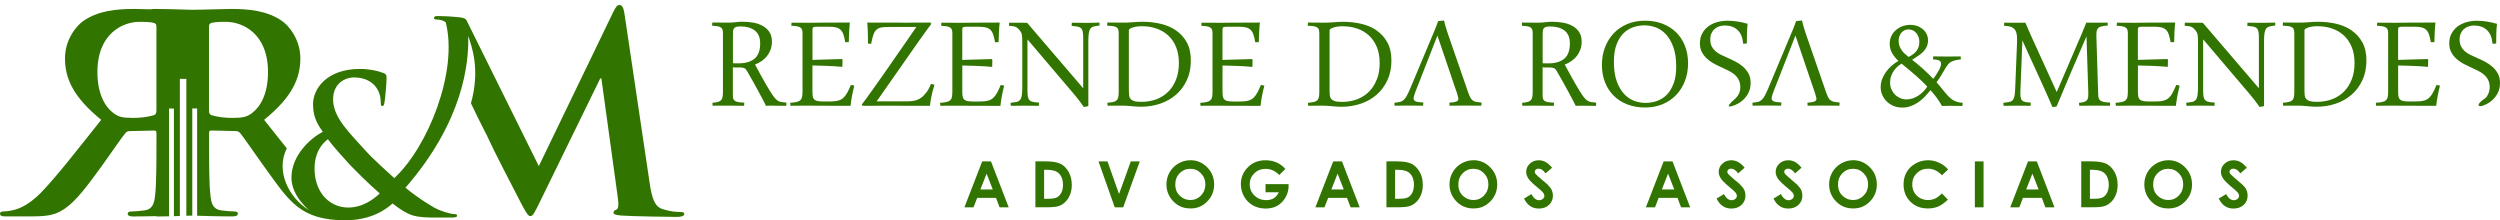 <svg xmlns="http://www.w3.org/2000/svg" width="488" height="43" viewBox="0 0 488 43" fill="none"><path fill-rule="evenodd" clip-rule="evenodd" d="M22.18 22.104C20.573 20.921 19.017 18.461 19.017 14.065C19.017 6.457 24.058 4.263 27.214 4.263C28.555 4.263 29.515 4.313 30.053 4.478C30.433 4.585 30.534 4.801 30.534 5.231V21.516C30.534 22.104 30.426 22.319 30.053 22.477C28.927 22.85 27.321 23.015 25.98 23.015C23.836 23.015 23.14 22.8 22.18 22.104ZM40.795 5.231C40.795 4.801 40.903 4.585 41.276 4.478C41.814 4.32 42.775 4.263 44.115 4.263C47.278 4.263 52.312 6.457 52.312 14.065C52.312 18.461 50.756 20.921 49.149 22.104C48.188 22.8 47.493 23.015 45.349 23.015C44.008 23.015 42.402 22.85 41.276 22.477C40.903 22.319 40.795 22.104 40.795 21.516V5.231ZM61.404 32.903C61.404 29.892 62.724 28.12 64.007 27.174C64.646 28.113 67.055 30.831 68.038 31.885C69.02 32.939 71.939 35.872 74.126 37.758C68.496 43.122 61.404 40.196 61.404 32.903ZM19.182 33.355C21.326 30.408 23.793 26.765 24.489 25.962C24.754 25.639 25.077 25.589 25.45 25.589L30.111 25.482C30.376 25.482 30.541 25.589 30.541 25.912V26.657C30.541 31.641 30.541 35.872 30.276 38.124C30.118 39.68 29.795 40.856 28.189 41.071C27.386 41.179 26.21 41.286 25.564 41.286C25.134 41.286 24.926 41.451 24.926 41.716C24.926 42.089 25.299 42.254 25.994 42.254C27.386 42.254 28.942 42.218 30.319 42.19C30.483 42.233 30.699 42.254 30.95 42.254C31.559 42.254 32.276 42.24 33.001 42.226V21.179H33.947V42.197C34.349 42.182 34.736 42.175 35.109 42.161V15.399H36.371V42.111C36.851 42.096 37.239 42.089 37.489 42.089H37.532V21.172H38.479V42.111C39.139 42.132 40.042 42.161 41.039 42.182C42.409 42.218 43.972 42.247 45.356 42.247C46.052 42.247 46.432 42.089 46.432 41.709C46.432 41.444 46.217 41.279 45.786 41.279C45.148 41.279 43.965 41.171 43.162 41.064C41.555 40.849 41.233 39.666 41.075 38.117C40.81 35.865 40.81 31.634 40.81 26.65V25.905C40.81 25.582 40.967 25.474 41.24 25.474L45.901 25.582C46.274 25.582 46.597 25.639 46.862 25.955C47.557 26.758 50.017 30.401 52.161 33.348C56.464 39.264 58.701 42.993 67.371 42.993C72.526 42.993 75.381 40.842 76.621 39.716C79.862 42.204 80.895 42.469 85.19 42.469H88.087C88.919 42.469 89.22 42.355 89.22 42.132C89.22 41.831 89.034 41.788 88.697 41.788C87.944 41.788 85.872 41.186 84.667 40.469C83.649 39.866 81.669 38.705 79.145 36.639C90.468 23.639 91.558 12.208 91.393 7.024C92.096 9.074 93.774 13.571 91.931 20.154C93.81 24.176 94.993 26.242 95.474 27.353C96.112 28.852 100.35 37.048 101.633 39.515C102.494 41.121 103.032 42.19 103.512 42.19C103.992 42.19 104.265 41.709 105.491 39.192L117.173 15.299H117.388L120.6 38.597C120.815 40.096 120.658 40.791 120.335 40.899C119.962 41.064 119.747 41.222 119.747 41.487C119.747 41.81 120.07 41.967 121.303 42.075C123.447 42.233 130.84 42.34 132.181 42.34C132.927 42.34 133.572 42.182 133.572 41.752C133.572 41.43 133.192 41.372 132.712 41.372C132.016 41.372 130.941 41.322 129.392 40.834C127.786 40.354 127.248 38.798 126.767 35.42L121.891 2.635C121.726 1.509 121.411 0.979 120.93 0.979C120.45 0.979 120.177 1.409 119.747 2.262L105.176 32.423L91.085 4.005C90.949 3.653 90.475 3.46 89.837 3.395C87.729 3.166 86.223 3.13 85.319 3.13C85.018 3.13 84.717 3.209 84.717 3.51C84.717 3.739 84.939 3.811 85.169 3.811C85.735 3.811 86.524 3.926 87.012 4.378C89.457 13.972 83.505 28.73 76.965 34.768C76.248 34.13 72.555 30.788 71.272 29.318C68.26 25.962 65.019 22.95 65.019 19.408C65.019 16.202 67.471 15.112 69.049 15.112C71.157 15.112 72.476 15.901 73.229 16.805C74.061 17.78 74.326 18.992 74.326 19.967C74.326 20.534 74.362 20.684 74.592 20.684C74.821 20.684 74.972 20.605 75.043 20.046C75.158 19.48 75.46 16.468 75.46 15.227C75.46 14.775 75.459 14.474 74.821 14.245C73.803 13.829 72.111 13.456 70.26 13.456C63.706 13.456 61.067 17.414 61.103 20.39C61.139 22.082 61.44 23.631 63.025 25.74C60.766 26.83 56.887 30.257 56.887 34.667C56.887 38.317 60.365 41.035 60.358 41.028C56.399 38.69 53.746 33.384 55.983 28.952C54.241 26.794 53.674 26.048 51.559 23.388C56.973 18.992 58.629 15.349 58.629 11.383C58.629 7.798 56.485 5.066 54.986 4.048C52.097 2.068 48.504 1.746 45.134 1.746C44.388 1.746 43.162 1.782 41.871 1.818C40.279 1.861 38.587 1.911 37.576 1.911C37.181 1.911 36.5 1.889 35.661 1.861C34.126 1.818 32.068 1.746 30.233 1.746C29.895 1.746 29.637 1.767 29.444 1.818C28.153 1.782 26.927 1.746 26.188 1.746C22.811 1.746 19.225 2.068 16.328 4.048C14.829 5.066 12.685 7.798 12.685 11.383C12.685 15.349 14.342 18.992 19.756 23.388C14.987 29.383 11.294 34.151 8.132 37.471C5.134 40.576 2.933 40.949 2.137 41.114C1.549 41.222 1.061 41.272 0.638 41.272C0.215 41.272 0 41.437 0 41.702C0 42.132 0.373 42.24 1.018 42.24H6.11C9.107 42.24 10.448 41.975 11.839 41.222C14.141 39.988 16.178 37.471 19.175 33.348L19.182 33.355Z" fill="#317500"></path><path fill-rule="evenodd" clip-rule="evenodd" d="M309.962 19.699C309.772 19.608 309.596 19.471 309.444 19.296C309.291 19.121 309.093 18.893 308.887 18.596C308.727 18.368 308.529 18.064 308.293 17.669C308.049 17.273 307.774 16.824 307.477 16.299C307.179 15.774 306.852 15.204 306.508 14.573C306.158 13.941 305.799 13.287 305.441 12.603C305.929 12.428 306.371 12.184 306.768 11.895C307.172 11.606 307.522 11.279 307.812 10.899C308.11 10.526 308.331 10.1 308.498 9.636C308.658 9.165 308.742 8.678 308.742 8.153C308.742 7.37 308.575 6.731 308.232 6.229C307.888 5.727 307.454 5.331 306.897 5.034C306.348 4.738 305.731 4.54 305.052 4.418C304.374 4.304 303.695 4.251 303.009 4.251C302.536 4.251 302.063 4.281 301.606 4.342C301.148 4.396 300.691 4.426 300.241 4.426C299.967 4.426 299.685 4.426 299.387 4.426C299.09 4.426 298.808 4.411 298.518 4.411C298.228 4.411 297.977 4.411 297.733 4.411C297.489 4.411 297.275 4.403 297.1 4.403L297.062 5.027C297.534 5.05 297.916 5.088 298.198 5.141C298.48 5.202 298.693 5.285 298.838 5.407C298.976 5.521 299.067 5.673 299.113 5.848C299.158 6.031 299.181 6.259 299.181 6.525V17.897C299.181 18.33 299.158 18.68 299.105 18.939C299.052 19.205 298.953 19.41 298.808 19.57C298.655 19.722 298.457 19.836 298.19 19.905C297.923 19.981 297.573 20.034 297.13 20.064L297.161 20.65C297.321 20.65 297.512 20.65 297.733 20.635C297.961 20.635 298.19 20.635 298.442 20.635C298.693 20.635 298.96 20.635 299.219 20.627C299.479 20.627 299.715 20.627 299.929 20.627C300.47 20.627 301.026 20.627 301.614 20.642C302.201 20.65 302.765 20.658 303.306 20.658L303.337 20.034C302.811 20.026 302.399 19.988 302.109 19.927C301.812 19.859 301.591 19.775 301.446 19.654C301.293 19.524 301.202 19.38 301.171 19.19C301.133 19 301.118 18.771 301.118 18.505V13.143C301.309 13.158 301.461 13.165 301.591 13.173C301.728 13.173 301.835 13.173 301.926 13.173H302.437C302.704 13.173 302.917 13.188 303.077 13.226C303.238 13.257 303.36 13.31 303.459 13.371C303.558 13.424 303.634 13.5 303.695 13.599C303.764 13.69 303.825 13.789 303.893 13.903C304.32 14.641 304.74 15.356 305.128 16.064C305.525 16.771 305.883 17.433 306.211 18.034C306.539 18.634 306.821 19.167 307.057 19.623C307.294 20.08 307.477 20.422 307.583 20.665C307.744 20.658 307.919 20.642 308.11 20.635C308.293 20.635 308.468 20.635 308.62 20.635C309.131 20.635 309.665 20.635 310.214 20.65C310.763 20.665 311.205 20.665 311.541 20.665L311.579 20.042C311.182 20.004 310.862 19.965 310.61 19.927C310.359 19.882 310.138 19.813 309.955 19.715L309.962 19.699ZM302.224 12.367H301.682C301.591 12.367 301.499 12.367 301.4 12.367C301.316 12.367 301.225 12.352 301.126 12.336V6.609C301.126 6.381 301.141 6.175 301.164 5.993C301.187 5.818 301.248 5.658 301.331 5.536C301.423 5.407 301.568 5.316 301.766 5.255C301.964 5.194 302.246 5.164 302.597 5.164C303.764 5.164 304.686 5.43 305.388 5.962C306.089 6.495 306.44 7.332 306.44 8.488C306.44 9.849 306.074 10.846 305.342 11.454C304.602 12.07 303.565 12.374 302.224 12.374V12.367ZM214.085 4.426C213.879 4.426 213.658 4.434 213.422 4.441C213.193 4.449 212.964 4.449 212.728 4.456C212.492 4.456 212.263 4.464 212.05 4.464C211.508 4.464 210.997 4.464 210.502 4.449C210.006 4.434 209.579 4.434 209.221 4.434L209.183 5.057C209.648 5.095 210.021 5.133 210.311 5.187C210.601 5.24 210.83 5.339 210.997 5.491C211.165 5.643 211.279 5.864 211.348 6.168C211.409 6.464 211.44 6.883 211.44 7.415V17.227L200.499 4.456C200.194 4.456 199.858 4.456 199.507 4.441C199.157 4.441 198.821 4.441 198.486 4.441C198.15 4.441 197.853 4.441 197.586 4.441C197.319 4.434 197.113 4.426 196.984 4.426L196.946 5.034C197.266 5.057 197.533 5.088 197.746 5.118C197.967 5.149 198.143 5.202 198.287 5.27C198.44 5.339 198.562 5.422 198.684 5.529C198.798 5.628 198.913 5.757 199.027 5.902C199.141 6.038 199.233 6.168 199.302 6.289C199.37 6.411 199.424 6.571 199.462 6.753C199.5 6.936 199.523 7.179 199.538 7.468C199.545 7.765 199.553 8.145 199.553 8.617V17.083C199.553 17.76 199.515 18.292 199.446 18.672C199.385 19.053 199.263 19.342 199.08 19.532C198.905 19.73 198.669 19.852 198.379 19.912C198.082 19.973 197.708 20.026 197.258 20.072L197.312 20.658C197.708 20.658 198.143 20.658 198.608 20.642C199.08 20.635 199.523 20.627 199.95 20.627C200.491 20.627 201.009 20.627 201.497 20.642C201.993 20.65 202.42 20.658 202.778 20.658L202.816 20.034C202.351 20.004 201.978 19.958 201.688 19.905C201.398 19.852 201.169 19.753 201.002 19.6C200.834 19.448 200.72 19.228 200.651 18.924C200.59 18.627 200.56 18.216 200.56 17.676V7.689L209.755 18.505C210.082 18.901 210.395 19.289 210.692 19.677C210.99 20.072 211.287 20.475 211.577 20.893L212.446 20.719V7.993C212.446 7.316 212.484 6.784 212.545 6.404C212.614 6.023 212.728 5.734 212.896 5.544C213.056 5.346 213.277 5.225 213.559 5.149C213.834 5.088 214.2 5.027 214.634 4.981L214.619 4.411C214.466 4.411 214.276 4.411 214.078 4.426H214.085ZM245.414 18.102C245.193 18.52 244.941 18.855 244.659 19.114C244.377 19.372 244.026 19.555 243.615 19.654C243.195 19.768 242.669 19.813 242.013 19.813H240.763C240.29 19.813 239.924 19.783 239.642 19.73C239.368 19.669 239.147 19.57 239.002 19.433C238.849 19.289 238.75 19.098 238.704 18.847C238.659 18.596 238.636 18.285 238.636 17.897V12.785C239.482 12.808 240.412 12.838 241.411 12.869C242.418 12.899 243.439 12.96 244.469 13.059L244.499 11.652L244.377 11.53L238.628 11.697V5.848C238.628 5.567 238.674 5.392 238.773 5.331C238.872 5.263 239.086 5.225 239.429 5.225H241.861C242.44 5.225 242.913 5.27 243.272 5.369C243.63 5.468 243.927 5.628 244.156 5.864C244.385 6.092 244.56 6.404 244.682 6.792C244.812 7.172 244.918 7.659 245.025 8.244L245.719 8.229C245.734 7.522 245.757 6.845 245.788 6.213C245.818 5.574 245.871 4.981 245.932 4.403C243.744 4.403 241.952 4.403 240.542 4.426C239.131 4.441 238.201 4.456 237.751 4.456C237.515 4.456 237.256 4.456 236.981 4.441C236.707 4.441 236.417 4.441 236.127 4.441C235.838 4.441 235.563 4.441 235.289 4.441C235.007 4.441 234.77 4.426 234.549 4.426L234.496 5.034C234.976 5.057 235.365 5.095 235.647 5.149C235.937 5.209 236.15 5.293 236.31 5.415C236.463 5.529 236.562 5.681 236.608 5.856C236.661 6.038 236.684 6.267 236.684 6.533V17.904C236.684 18.338 236.654 18.688 236.6 18.946C236.547 19.212 236.432 19.418 236.265 19.578C236.097 19.73 235.853 19.844 235.54 19.912C235.22 19.988 234.801 20.042 234.29 20.072L234.343 20.658C234.534 20.658 234.763 20.658 235.045 20.642C235.319 20.642 235.601 20.642 235.899 20.642C236.196 20.642 236.478 20.642 236.753 20.635C237.027 20.635 237.271 20.635 237.469 20.635C238.163 20.635 239.2 20.635 240.595 20.65C241.991 20.658 243.813 20.665 246.062 20.665C246.077 20.468 246.1 20.201 246.154 19.882C246.199 19.57 246.253 19.228 246.321 18.87C246.39 18.505 246.459 18.148 246.542 17.775C246.626 17.402 246.703 17.052 246.802 16.725L246.138 16.573C245.879 17.189 245.643 17.699 245.414 18.117V18.102ZM287.432 19.578C287.249 19.425 287.089 19.205 286.952 18.931C286.815 18.65 286.662 18.262 286.494 17.767L282.674 6.731C282.545 6.358 282.415 5.947 282.278 5.498C282.133 5.05 282.004 4.555 281.874 4.008L280.73 4.114C280.624 4.411 280.517 4.677 280.425 4.936C280.326 5.194 280.219 5.491 280.075 5.833L275.256 17.319C275.012 17.889 274.791 18.345 274.608 18.688C274.417 19.03 274.227 19.304 274.013 19.494C273.8 19.684 273.563 19.829 273.274 19.89C272.991 19.965 272.633 20.019 272.191 20.049L272.221 20.635C272.641 20.635 273.075 20.635 273.525 20.62C273.967 20.612 274.402 20.605 274.821 20.605C275.34 20.605 275.851 20.605 276.377 20.62C276.895 20.627 277.368 20.635 277.787 20.635L277.841 20.011C277.124 19.981 276.621 19.905 276.346 19.791C276.072 19.677 275.927 19.471 275.927 19.174C275.927 19.007 276.041 18.604 276.27 17.965L276.933 16.276L277.955 13.668L280.585 6.944L282.004 11.127L283.91 16.741L284.428 18.247C284.466 18.452 284.512 18.627 284.573 18.787C284.626 18.939 284.664 19.091 284.687 19.228C284.687 19.517 284.55 19.715 284.276 19.821C284.001 19.927 283.544 19.996 282.911 20.049L282.957 20.635C283.437 20.635 283.917 20.635 284.405 20.62C284.893 20.612 285.381 20.605 285.854 20.605C286.433 20.605 287.005 20.605 287.577 20.62C288.149 20.627 288.675 20.635 289.148 20.635L289.201 20.011C288.759 19.981 288.393 19.927 288.118 19.882C287.844 19.829 287.607 19.722 287.432 19.57V19.578ZM268.722 5.932C267.845 5.331 266.839 4.905 265.71 4.647C264.582 4.388 263.4 4.259 262.18 4.259C261.585 4.259 260.983 4.289 260.35 4.342C259.71 4.403 259.115 4.426 258.536 4.426C257.956 4.426 257.384 4.426 256.797 4.411C256.218 4.403 255.722 4.396 255.31 4.396L255.272 5.019C255.776 5.042 256.18 5.072 256.485 5.126C256.79 5.179 257.011 5.263 257.163 5.384C257.316 5.498 257.415 5.658 257.461 5.841C257.506 6.038 257.529 6.282 257.529 6.586V17.889C257.529 18.323 257.506 18.672 257.453 18.931C257.4 19.197 257.3 19.41 257.14 19.57C256.98 19.722 256.751 19.844 256.454 19.912C256.164 19.973 255.776 20.026 255.303 20.064L255.356 20.65C255.532 20.65 255.745 20.65 255.981 20.635C256.218 20.635 256.469 20.635 256.729 20.635C256.988 20.635 257.247 20.635 257.506 20.627C257.758 20.627 257.994 20.627 258.223 20.627C258.802 20.627 259.412 20.665 260.076 20.734C260.731 20.802 261.349 20.84 261.921 20.84C263.225 20.84 264.452 20.635 265.634 20.239C266.8 19.844 267.83 19.258 268.714 18.49C269.599 17.729 270.292 16.786 270.819 15.668C271.337 14.55 271.604 13.28 271.604 11.835C271.604 10.389 271.345 9.256 270.819 8.29C270.292 7.324 269.591 6.548 268.714 5.955L268.722 5.932ZM268.752 15.493C268.394 16.429 267.898 17.22 267.25 17.874C266.61 18.528 265.832 19.022 264.932 19.372C264.025 19.715 263.034 19.89 261.936 19.89C261.326 19.89 260.861 19.836 260.526 19.722C260.198 19.608 259.961 19.448 259.816 19.251C259.664 19.053 259.588 18.809 259.565 18.528C259.542 18.247 259.534 17.95 259.534 17.623V5.917C259.534 5.81 259.595 5.719 259.733 5.628C259.862 5.536 260.038 5.46 260.266 5.377C260.495 5.293 260.762 5.24 261.067 5.194C261.372 5.149 261.707 5.126 262.073 5.126C263.103 5.126 264.056 5.278 264.94 5.582C265.825 5.886 266.587 6.343 267.235 6.944C267.883 7.545 268.386 8.29 268.76 9.187C269.126 10.085 269.309 11.127 269.309 12.321C269.309 13.515 269.134 14.55 268.775 15.486L268.752 15.493ZM194.628 18.102C194.407 18.52 194.155 18.855 193.873 19.114C193.591 19.372 193.24 19.555 192.828 19.654C192.417 19.768 191.883 19.813 191.227 19.813H189.969C189.497 19.813 189.131 19.783 188.848 19.73C188.574 19.669 188.353 19.57 188.208 19.433C188.055 19.289 187.956 19.098 187.911 18.847C187.865 18.596 187.842 18.285 187.842 17.897V12.785C188.688 12.808 189.619 12.838 190.617 12.869C191.624 12.899 192.645 12.96 193.675 13.059L193.705 11.652L193.583 11.53L187.834 11.697V5.848C187.834 5.567 187.88 5.392 187.979 5.331C188.078 5.263 188.292 5.225 188.635 5.225H191.067C191.647 5.225 192.119 5.27 192.485 5.369C192.844 5.468 193.141 5.628 193.362 5.864C193.591 6.092 193.766 6.404 193.888 6.792C194.018 7.172 194.125 7.659 194.231 8.244L194.925 8.229C194.94 7.522 194.963 6.845 194.994 6.213C195.024 5.574 195.078 4.981 195.139 4.403C192.958 4.403 191.159 4.403 189.748 4.426C188.338 4.441 187.407 4.456 186.965 4.456C186.729 4.456 186.477 4.456 186.195 4.441C185.921 4.441 185.639 4.441 185.341 4.441C185.044 4.441 184.777 4.441 184.503 4.441C184.228 4.441 183.984 4.426 183.763 4.426L183.71 5.034C184.19 5.057 184.579 5.095 184.861 5.149C185.151 5.209 185.364 5.293 185.524 5.415C185.677 5.529 185.776 5.681 185.822 5.856C185.875 6.038 185.898 6.267 185.898 6.533V17.904C185.898 18.338 185.867 18.688 185.814 18.946C185.761 19.212 185.646 19.418 185.478 19.578C185.311 19.73 185.067 19.844 184.754 19.912C184.434 19.988 184.015 20.042 183.504 20.072L183.557 20.658C183.748 20.658 183.976 20.658 184.259 20.642C184.533 20.642 184.823 20.642 185.12 20.642C185.417 20.642 185.7 20.642 185.974 20.635C186.249 20.635 186.492 20.635 186.691 20.635C187.377 20.635 188.421 20.635 189.817 20.65C191.212 20.658 193.034 20.665 195.283 20.665C195.299 20.468 195.322 20.201 195.375 19.882C195.421 19.57 195.474 19.228 195.543 18.87C195.611 18.505 195.68 18.148 195.764 17.775C195.848 17.402 195.924 17.052 196.015 16.725L195.352 16.573C195.093 17.189 194.856 17.699 194.628 18.117V18.102ZM151.908 19.692C151.718 19.6 151.542 19.463 151.39 19.289C151.237 19.114 151.039 18.886 150.833 18.589C150.673 18.361 150.475 18.056 150.231 17.661C149.987 17.265 149.72 16.817 149.415 16.292C149.125 15.767 148.797 15.196 148.447 14.565C148.096 13.934 147.738 13.28 147.379 12.595C147.867 12.42 148.309 12.177 148.706 11.888C149.11 11.599 149.461 11.272 149.75 10.891C150.048 10.519 150.269 10.093 150.437 9.629C150.597 9.157 150.681 8.67 150.681 8.145C150.681 7.362 150.513 6.723 150.17 6.221C149.827 5.719 149.392 5.323 148.836 5.027C148.287 4.73 147.669 4.532 146.99 4.411C146.312 4.297 145.633 4.243 144.947 4.243C144.474 4.243 144.002 4.274 143.544 4.335C143.087 4.388 142.629 4.418 142.179 4.418C141.905 4.418 141.623 4.418 141.325 4.418C141.028 4.418 140.738 4.403 140.456 4.403C140.174 4.403 139.915 4.403 139.671 4.403C139.427 4.403 139.213 4.396 139.038 4.396L139 5.019C139.473 5.042 139.846 5.08 140.136 5.133C140.418 5.194 140.632 5.278 140.776 5.4C140.914 5.514 141.005 5.666 141.051 5.841C141.097 6.023 141.12 6.251 141.12 6.518V17.889C141.12 18.323 141.097 18.672 141.043 18.931C140.99 19.197 140.891 19.403 140.746 19.562C140.594 19.715 140.388 19.829 140.128 19.897C139.862 19.973 139.511 20.026 139.069 20.057L139.099 20.642C139.259 20.642 139.45 20.642 139.679 20.627C139.907 20.627 140.136 20.627 140.388 20.627C140.639 20.627 140.906 20.627 141.165 20.62C141.425 20.62 141.661 20.62 141.874 20.62C142.416 20.62 142.972 20.62 143.559 20.635C144.146 20.642 144.711 20.65 145.252 20.65L145.283 20.026C144.756 20.019 144.345 19.981 144.055 19.92C143.758 19.852 143.537 19.768 143.392 19.646C143.239 19.517 143.148 19.372 143.11 19.182C143.079 18.992 143.056 18.764 143.056 18.497V13.135C143.239 13.15 143.399 13.158 143.529 13.165C143.666 13.165 143.773 13.165 143.864 13.165H144.375C144.642 13.165 144.848 13.181 145.016 13.219C145.168 13.249 145.298 13.303 145.397 13.363C145.496 13.417 145.572 13.493 145.633 13.591C145.702 13.683 145.763 13.782 145.831 13.896C146.258 14.634 146.678 15.348 147.067 16.056C147.463 16.763 147.821 17.425 148.149 18.026C148.477 18.627 148.759 19.159 148.996 19.616C149.232 20.072 149.415 20.414 149.522 20.658C149.682 20.65 149.857 20.635 150.04 20.627C150.231 20.627 150.399 20.627 150.559 20.627C151.069 20.627 151.603 20.627 152.152 20.642C152.701 20.658 153.143 20.658 153.479 20.658L153.517 20.034C153.12 19.996 152.8 19.958 152.549 19.92C152.297 19.874 152.076 19.806 151.893 19.707L151.908 19.692ZM144.169 12.359H143.628C143.537 12.359 143.445 12.359 143.346 12.359C143.262 12.359 143.171 12.344 143.071 12.329V6.601C143.071 6.373 143.087 6.168 143.11 5.985C143.132 5.81 143.193 5.651 143.277 5.529C143.369 5.4 143.514 5.308 143.712 5.247C143.91 5.187 144.185 5.156 144.543 5.156C145.709 5.156 146.632 5.422 147.333 5.955C148.035 6.487 148.386 7.324 148.386 8.48C148.386 9.842 148.02 10.838 147.288 11.447C146.548 12.063 145.511 12.367 144.169 12.367V12.359ZM327.163 6.297C326.423 5.574 325.539 5.019 324.51 4.624C323.473 4.236 322.337 4.038 321.102 4.038C319.866 4.038 318.7 4.251 317.671 4.677C316.641 5.111 315.757 5.704 315.025 6.472C314.285 7.248 313.713 8.153 313.309 9.21C312.898 10.268 312.692 11.424 312.692 12.679C312.692 13.934 312.905 15.09 313.317 16.109C313.729 17.136 314.308 18.011 315.048 18.733C315.787 19.456 316.672 20.011 317.701 20.399C318.73 20.787 319.866 20.985 321.102 20.985C322.337 20.985 323.503 20.772 324.533 20.346C325.562 19.912 326.446 19.319 327.178 18.551C327.918 17.775 328.49 16.87 328.894 15.812C329.305 14.755 329.511 13.599 329.511 12.344C329.511 11.089 329.298 9.933 328.894 8.914C328.482 7.887 327.903 7.012 327.171 6.289L327.163 6.297ZM326.69 16.276C326.362 17.174 325.92 17.912 325.371 18.475C324.822 19.038 324.182 19.448 323.457 19.707C322.741 19.958 321.986 20.087 321.208 20.087C320.484 20.087 319.752 19.958 319.02 19.692C318.281 19.425 317.625 18.977 317.038 18.353C316.443 17.722 315.963 16.893 315.589 15.866C315.216 14.839 315.033 13.561 315.033 12.047C315.033 10.754 315.193 9.667 315.52 8.762C315.856 7.864 316.291 7.126 316.839 6.563C317.388 6 318.029 5.59 318.753 5.331C319.47 5.08 320.225 4.951 321.002 4.951C321.727 4.951 322.459 5.08 323.191 5.346C323.93 5.613 324.586 6.061 325.181 6.685C325.768 7.316 326.248 8.145 326.629 9.172C327.003 10.199 327.193 11.477 327.193 12.991C327.193 14.284 327.033 15.371 326.698 16.276H326.69ZM165.373 18.094C165.152 18.513 164.9 18.847 164.618 19.106C164.336 19.365 163.985 19.547 163.574 19.646C163.154 19.76 162.628 19.806 161.972 19.806H160.714C160.242 19.806 159.876 19.775 159.594 19.722C159.319 19.661 159.098 19.562 158.953 19.425C158.801 19.281 158.701 19.091 158.656 18.84C158.61 18.589 158.587 18.277 158.587 17.889V12.778C159.441 12.8 160.364 12.831 161.37 12.861C162.376 12.892 163.398 12.953 164.427 13.052L164.466 11.644L164.344 11.523L158.595 11.69V5.841C158.595 5.559 158.64 5.384 158.74 5.323C158.839 5.255 159.052 5.217 159.395 5.217H161.828C162.407 5.217 162.872 5.263 163.238 5.362C163.596 5.46 163.894 5.62 164.122 5.856C164.351 6.084 164.527 6.396 164.649 6.784C164.778 7.164 164.885 7.651 164.992 8.237L165.685 8.221C165.693 7.514 165.716 6.837 165.746 6.206C165.785 5.567 165.83 4.974 165.891 4.396C163.711 4.396 161.911 4.396 160.501 4.418C159.09 4.434 158.16 4.449 157.718 4.449C157.482 4.449 157.222 4.449 156.948 4.434C156.673 4.434 156.384 4.434 156.086 4.434C155.789 4.434 155.522 4.434 155.248 4.434C154.973 4.434 154.729 4.418 154.516 4.418L154.462 5.027C154.943 5.05 155.332 5.088 155.614 5.141C155.903 5.202 156.117 5.285 156.277 5.407C156.429 5.521 156.529 5.673 156.574 5.848C156.628 6.031 156.651 6.259 156.651 6.525V17.897C156.651 18.33 156.62 18.68 156.559 18.939C156.506 19.205 156.391 19.41 156.224 19.57C156.056 19.722 155.812 19.836 155.499 19.905C155.179 19.981 154.76 20.034 154.249 20.064L154.302 20.65C154.493 20.65 154.722 20.65 155.004 20.635C155.286 20.635 155.568 20.635 155.865 20.635C156.163 20.635 156.445 20.635 156.727 20.627C157.001 20.627 157.238 20.627 157.443 20.627C158.13 20.627 159.174 20.627 160.569 20.642C161.965 20.65 163.787 20.658 166.036 20.658C166.044 20.46 166.074 20.194 166.12 19.874C166.166 19.562 166.219 19.22 166.288 18.863C166.356 18.497 166.425 18.14 166.509 17.767C166.593 17.395 166.669 17.045 166.761 16.718L166.105 16.566C165.846 17.182 165.602 17.691 165.38 18.11L165.373 18.094ZM229.548 5.924C228.663 5.323 227.664 4.898 226.536 4.639C225.408 4.38 224.233 4.251 223.013 4.251C222.419 4.251 221.816 4.281 221.184 4.335C220.543 4.396 219.948 4.418 219.361 4.418C218.774 4.418 218.21 4.418 217.623 4.403C217.044 4.396 216.548 4.388 216.144 4.388L216.113 5.012C216.617 5.034 217.021 5.065 217.326 5.118C217.623 5.171 217.852 5.255 218.004 5.377C218.164 5.491 218.263 5.651 218.302 5.833C218.347 6.031 218.37 6.274 218.37 6.579V17.881C218.37 18.315 218.347 18.665 218.294 18.924C218.241 19.19 218.141 19.403 217.981 19.562C217.821 19.715 217.592 19.836 217.303 19.905C217.013 19.965 216.624 20.019 216.151 20.057L216.205 20.642C216.388 20.642 216.594 20.642 216.83 20.627C217.066 20.627 217.318 20.627 217.577 20.627C217.836 20.627 218.096 20.627 218.355 20.62C218.614 20.62 218.851 20.62 219.072 20.62C219.651 20.62 220.261 20.658 220.924 20.726C221.58 20.795 222.198 20.833 222.769 20.833C224.073 20.833 225.301 20.627 226.483 20.232C227.649 19.836 228.678 19.251 229.563 18.482C230.447 17.722 231.141 16.779 231.667 15.66C232.186 14.542 232.452 13.272 232.452 11.827C232.452 10.382 232.193 9.248 231.667 8.282C231.141 7.316 230.44 6.54 229.563 5.947L229.548 5.924ZM229.578 15.486C229.22 16.421 228.717 17.212 228.076 17.866C227.436 18.52 226.658 19.015 225.758 19.365C224.851 19.707 223.86 19.882 222.754 19.882C222.144 19.882 221.679 19.829 221.351 19.715C221.016 19.6 220.787 19.441 220.642 19.243C220.49 19.045 220.414 18.802 220.391 18.52C220.368 18.239 220.353 17.942 220.353 17.615V5.909C220.353 5.803 220.421 5.711 220.551 5.62C220.68 5.529 220.856 5.453 221.084 5.369C221.313 5.285 221.58 5.232 221.885 5.187C222.19 5.141 222.525 5.118 222.884 5.118C223.913 5.118 224.874 5.27 225.751 5.574C226.635 5.879 227.405 6.335 228.046 6.936C228.694 7.537 229.197 8.282 229.57 9.18C229.936 10.077 230.119 11.12 230.119 12.314C230.119 13.508 229.936 14.542 229.586 15.478L229.578 15.486ZM180.805 18.064C180.469 18.505 180.126 18.855 179.76 19.106C179.387 19.365 179.005 19.532 178.594 19.631C178.182 19.73 177.747 19.775 177.282 19.775H171.129L172.387 17.98C172.479 17.851 172.662 17.6 172.929 17.204C173.203 16.817 173.539 16.337 173.935 15.767C174.332 15.204 174.774 14.573 175.262 13.88C175.75 13.181 176.245 12.466 176.764 11.728C177.282 10.99 177.793 10.245 178.304 9.522C178.815 8.792 179.295 8.115 179.745 7.476C180.195 6.845 180.606 6.282 180.957 5.787C181.316 5.293 181.598 4.92 181.796 4.662L181.59 4.403H181.049C180.797 4.403 180.507 4.403 180.172 4.418C179.836 4.418 179.486 4.418 179.112 4.418C178.738 4.418 178.395 4.418 178.052 4.418C177.717 4.418 177.412 4.434 177.153 4.434H176.573C176.344 4.434 175.986 4.434 175.506 4.418C175.01 4.418 174.438 4.418 173.752 4.418C173.066 4.418 172.38 4.418 171.617 4.418C170.855 4.411 170.077 4.403 169.292 4.403C169.338 4.996 169.368 5.529 169.391 5.978C169.414 6.426 169.421 6.906 169.421 7.415V8.511L170.054 8.549C170.191 7.788 170.336 7.195 170.496 6.753C170.649 6.312 170.87 5.978 171.137 5.757C171.411 5.529 171.754 5.392 172.181 5.339C172.601 5.285 173.142 5.255 173.813 5.255H178.876L177.656 7.02C177.557 7.172 177.366 7.438 177.099 7.826C176.825 8.214 176.497 8.693 176.116 9.248C175.727 9.811 175.3 10.435 174.82 11.112C174.339 11.796 173.851 12.504 173.348 13.234C172.845 13.964 172.334 14.694 171.815 15.417C171.305 16.14 170.817 16.824 170.367 17.463C169.917 18.102 169.505 18.672 169.132 19.182C168.758 19.692 168.453 20.095 168.217 20.399L168.369 20.658H168.842C169.078 20.658 169.36 20.658 169.673 20.65C169.978 20.65 170.313 20.65 170.649 20.65C170.984 20.65 171.335 20.65 171.671 20.635C171.998 20.635 172.296 20.635 172.547 20.635H173.18C173.478 20.635 173.889 20.635 174.446 20.635C174.995 20.635 175.635 20.65 176.36 20.65C177.084 20.65 177.915 20.65 178.784 20.65C179.661 20.65 180.576 20.658 181.537 20.658C181.559 20.27 181.643 19.699 181.788 18.962C181.933 18.224 182.139 17.418 182.406 16.55L181.742 16.375C181.46 17.06 181.155 17.615 180.828 18.056L180.805 18.064ZM487.596 14.383C487.321 13.873 486.971 13.432 486.536 13.044C486.094 12.664 485.614 12.329 485.065 12.04C484.516 11.758 483.967 11.5 483.425 11.264C482.991 11.074 482.564 10.876 482.16 10.678C481.763 10.48 481.405 10.245 481.1 9.971C480.795 9.697 480.559 9.385 480.376 9.013C480.2 8.647 480.116 8.191 480.116 7.651C480.116 7.248 480.185 6.875 480.33 6.556C480.467 6.229 480.665 5.94 480.917 5.711C481.169 5.476 481.458 5.293 481.801 5.171C482.144 5.05 482.51 4.981 482.915 4.981C483.982 4.981 484.828 5.278 485.453 5.871C486.079 6.464 486.445 7.354 486.544 8.556L487.26 8.488C487.26 8.13 487.26 7.796 487.268 7.484C487.268 7.172 487.276 6.868 487.283 6.563C487.291 6.267 487.299 5.962 487.321 5.651C487.344 5.339 487.375 5.004 487.413 4.647C486.727 4.456 486.079 4.312 485.469 4.213C484.859 4.106 484.203 4.053 483.486 4.053C482.77 4.053 482.061 4.152 481.412 4.342C480.757 4.532 480.193 4.814 479.697 5.187C479.201 5.559 478.813 6.016 478.53 6.571C478.241 7.119 478.096 7.75 478.096 8.465C478.096 9.127 478.226 9.705 478.485 10.191C478.744 10.678 479.079 11.104 479.491 11.477C479.895 11.85 480.353 12.169 480.871 12.443C481.39 12.717 481.9 12.96 482.404 13.188C482.854 13.394 483.296 13.607 483.723 13.82C484.15 14.033 484.539 14.284 484.874 14.573C485.217 14.862 485.484 15.204 485.682 15.6C485.888 15.995 485.987 16.467 485.987 17.022C485.987 17.463 485.903 17.866 485.751 18.231C485.591 18.596 485.415 18.969 485.095 19.182C483.037 20.582 483.944 20.848 484.478 20.68C485.156 20.468 485.758 20.156 486.277 19.737C486.788 19.327 487.207 18.825 487.527 18.224C487.848 17.638 488 16.953 488 16.185C488 15.493 487.87 14.9 487.596 14.39V14.383ZM459.027 5.924C458.143 5.323 457.144 4.898 456.016 4.639C454.887 4.38 453.713 4.251 452.493 4.251C451.898 4.251 451.296 4.281 450.663 4.335C450.023 4.396 449.428 4.418 448.849 4.418C448.269 4.418 447.697 4.418 447.11 4.403C446.531 4.396 446.035 4.388 445.631 4.388L445.593 5.012C446.096 5.034 446.5 5.065 446.805 5.118C447.11 5.171 447.331 5.255 447.484 5.377C447.636 5.491 447.735 5.651 447.781 5.833C447.827 6.031 447.85 6.274 447.85 6.579V17.881C447.85 18.315 447.827 18.665 447.774 18.924C447.72 19.19 447.621 19.403 447.461 19.562C447.301 19.715 447.072 19.836 446.775 19.905C446.485 19.965 446.096 20.019 445.624 20.057L445.677 20.642C445.852 20.642 446.066 20.642 446.302 20.627C446.538 20.627 446.79 20.627 447.049 20.627C447.309 20.627 447.568 20.627 447.827 20.62C448.086 20.62 448.323 20.62 448.544 20.62C449.123 20.62 449.741 20.658 450.396 20.726C451.052 20.795 451.67 20.833 452.242 20.833C453.545 20.833 454.773 20.627 455.955 20.232C457.121 19.836 458.15 19.251 459.035 18.482C459.919 17.722 460.613 16.779 461.139 15.66C461.658 14.542 461.924 13.272 461.924 11.827C461.924 10.382 461.665 9.248 461.139 8.282C460.613 7.316 459.912 6.54 459.035 5.947L459.027 5.924ZM459.058 15.486C458.699 16.421 458.204 17.212 457.556 17.866C456.915 18.52 456.138 19.015 455.238 19.365C454.331 19.707 453.339 19.882 452.242 19.882C451.632 19.882 451.166 19.829 450.831 19.715C450.495 19.6 450.267 19.441 450.122 19.243C449.969 19.045 449.893 18.802 449.87 18.52C449.847 18.239 449.832 17.942 449.832 17.615V5.909C449.832 5.803 449.901 5.711 450.03 5.62C450.16 5.529 450.335 5.453 450.564 5.369C450.793 5.285 451.06 5.232 451.365 5.187C451.67 5.141 452.005 5.118 452.371 5.118C453.4 5.118 454.353 5.27 455.238 5.574C456.122 5.879 456.892 6.335 457.533 6.936C458.181 7.537 458.684 8.282 459.058 9.18C459.424 10.077 459.607 11.12 459.607 12.314C459.607 13.508 459.424 14.542 459.073 15.478L459.058 15.486ZM443.565 4.418C443.359 4.418 443.138 4.426 442.909 4.434C442.673 4.441 442.444 4.441 442.215 4.449C441.979 4.449 441.75 4.456 441.537 4.456C440.995 4.456 440.485 4.456 439.989 4.441C439.486 4.426 439.067 4.426 438.708 4.426L438.678 5.05C439.135 5.088 439.516 5.126 439.806 5.179C440.096 5.232 440.325 5.331 440.492 5.483C440.66 5.635 440.774 5.856 440.843 6.16C440.912 6.457 440.934 6.875 440.934 7.408V17.22L429.993 4.449C429.689 4.449 429.353 4.449 429.002 4.434C428.652 4.434 428.316 4.434 427.981 4.434C427.645 4.434 427.348 4.434 427.081 4.434C426.814 4.426 426.608 4.418 426.479 4.418L426.448 5.027C426.761 5.05 427.028 5.08 427.249 5.111C427.47 5.141 427.645 5.194 427.79 5.263C427.942 5.331 428.064 5.415 428.186 5.521C428.301 5.62 428.415 5.749 428.53 5.894C428.636 6.031 428.728 6.16 428.796 6.282C428.865 6.404 428.918 6.563 428.957 6.746C428.995 6.928 429.025 7.172 429.033 7.461C429.04 7.757 429.048 8.138 429.048 8.609V17.075C429.048 17.752 429.01 18.285 428.941 18.665C428.88 19.045 428.758 19.334 428.575 19.524C428.4 19.722 428.164 19.844 427.874 19.905C427.577 19.965 427.203 20.019 426.745 20.064L426.799 20.65C427.195 20.65 427.63 20.65 428.095 20.635C428.56 20.62 429.01 20.62 429.437 20.62C429.978 20.62 430.497 20.62 430.992 20.635C431.48 20.642 431.915 20.65 432.273 20.65L432.311 20.026C431.846 19.996 431.473 19.95 431.183 19.897C430.893 19.844 430.664 19.745 430.497 19.593C430.329 19.441 430.215 19.22 430.146 18.916C430.085 18.619 430.054 18.209 430.054 17.669V7.681L439.249 18.497C439.577 18.893 439.89 19.281 440.187 19.669C440.477 20.064 440.774 20.468 441.072 20.886L441.941 20.711V7.993C441.941 7.316 441.979 6.784 442.04 6.404C442.109 6.023 442.223 5.734 442.391 5.544C442.551 5.346 442.772 5.225 443.054 5.149C443.336 5.088 443.695 5.027 444.129 4.981L444.114 4.411C443.961 4.411 443.771 4.411 443.573 4.426L443.565 4.418ZM424.107 18.094C423.886 18.513 423.635 18.847 423.353 19.106C423.07 19.365 422.72 19.547 422.308 19.646C421.896 19.76 421.363 19.806 420.707 19.806H419.449C418.976 19.806 418.61 19.775 418.328 19.722C418.054 19.661 417.833 19.562 417.688 19.425C417.535 19.281 417.436 19.091 417.39 18.84C417.345 18.589 417.322 18.277 417.322 17.889V12.778C418.168 12.8 419.098 12.831 420.097 12.861C421.103 12.892 422.125 12.953 423.154 13.052L423.185 11.644L423.063 11.523L417.314 11.69V5.841C417.314 5.559 417.36 5.384 417.459 5.323C417.558 5.255 417.772 5.217 418.115 5.217H420.547C421.126 5.217 421.591 5.263 421.957 5.362C422.316 5.46 422.613 5.62 422.834 5.856C423.063 6.084 423.238 6.396 423.36 6.784C423.49 7.164 423.597 7.651 423.703 8.237L424.397 8.221C424.412 7.514 424.435 6.837 424.458 6.206C424.489 5.567 424.542 4.974 424.603 4.396C422.422 4.396 420.623 4.396 419.213 4.418C417.802 4.434 416.872 4.449 416.43 4.449C416.193 4.449 415.934 4.449 415.66 4.434C415.385 4.434 415.103 4.434 414.806 4.434C414.508 4.434 414.241 4.434 413.967 4.434C413.692 4.434 413.448 4.418 413.227 4.418L413.174 5.027C413.654 5.05 414.043 5.088 414.325 5.141C414.615 5.202 414.829 5.285 414.981 5.407C415.133 5.521 415.233 5.673 415.278 5.848C415.332 6.031 415.355 6.259 415.355 6.525V17.897C415.355 18.33 415.324 18.68 415.271 18.939C415.217 19.205 415.103 19.41 414.935 19.57C414.768 19.722 414.524 19.836 414.211 19.905C413.891 19.981 413.479 20.034 412.961 20.064L413.014 20.65C413.204 20.65 413.433 20.65 413.715 20.635C413.99 20.635 414.28 20.635 414.577 20.635C414.874 20.635 415.156 20.635 415.431 20.627C415.713 20.627 415.949 20.627 416.148 20.627C416.834 20.627 417.878 20.627 419.274 20.642C420.669 20.65 422.491 20.658 424.74 20.658C424.755 20.46 424.778 20.194 424.832 19.874C424.877 19.562 424.931 19.22 424.999 18.863C425.068 18.497 425.137 18.14 425.221 17.767C425.304 17.395 425.381 17.045 425.472 16.718L424.809 16.566C424.55 17.182 424.313 17.691 424.085 18.11L424.107 18.094ZM474.901 18.094C474.68 18.513 474.429 18.847 474.146 19.106C473.864 19.365 473.514 19.547 473.102 19.646C472.69 19.76 472.156 19.806 471.501 19.806H470.243C469.77 19.806 469.404 19.775 469.122 19.722C468.847 19.661 468.626 19.562 468.482 19.425C468.329 19.281 468.23 19.091 468.184 18.84C468.138 18.589 468.116 18.277 468.116 17.889V12.778C468.962 12.8 469.892 12.831 470.891 12.861C471.897 12.892 472.919 12.953 473.948 13.052L473.979 11.644L473.857 11.523L468.108 11.69V5.841C468.108 5.559 468.154 5.384 468.253 5.323C468.352 5.255 468.565 5.217 468.908 5.217H471.341C471.92 5.217 472.385 5.263 472.751 5.362C473.11 5.46 473.407 5.62 473.628 5.856C473.857 6.084 474.032 6.396 474.154 6.784C474.284 7.164 474.39 7.651 474.497 8.237L475.191 8.221C475.206 7.514 475.229 6.837 475.26 6.206C475.29 5.567 475.344 4.974 475.404 4.396C473.224 4.396 471.425 4.396 470.014 4.418C468.604 4.434 467.673 4.449 467.231 4.449C466.995 4.449 466.743 4.449 466.461 4.434C466.187 4.434 465.904 4.434 465.607 4.434C465.31 4.434 465.043 4.434 464.768 4.434C464.494 4.434 464.25 4.418 464.029 4.418L463.975 5.027C464.456 5.05 464.845 5.088 465.127 5.141C465.416 5.202 465.63 5.285 465.79 5.407C465.943 5.521 466.042 5.673 466.087 5.848C466.141 6.031 466.164 6.259 466.164 6.525V17.897C466.164 18.33 466.133 18.68 466.08 18.939C466.026 19.205 465.912 19.41 465.744 19.57C465.577 19.722 465.333 19.836 465.02 19.905C464.7 19.981 464.28 20.034 463.77 20.064L463.823 20.65C464.014 20.65 464.242 20.65 464.524 20.635C464.799 20.635 465.089 20.635 465.386 20.635C465.683 20.635 465.965 20.635 466.24 20.627C466.514 20.627 466.758 20.627 466.957 20.627C467.643 20.627 468.687 20.627 470.083 20.642C471.478 20.65 473.3 20.658 475.549 20.658C475.565 20.46 475.587 20.194 475.641 19.874C475.687 19.562 475.74 19.22 475.809 18.863C475.877 18.497 475.946 18.14 476.03 17.767C476.114 17.395 476.19 17.045 476.281 16.718L475.618 16.566C475.359 17.182 475.122 17.691 474.894 18.11L474.901 18.094ZM381.014 19.387C380.732 19.19 380.465 18.954 380.214 18.68C379.962 18.414 379.718 18.117 379.451 17.79C379.222 17.509 379.001 17.235 378.78 16.961C378.559 16.695 378.308 16.391 378.01 16.056C378.33 15.63 378.628 15.196 378.887 14.771C379.146 14.337 379.39 13.911 379.642 13.5C379.832 13.173 380.015 12.899 380.183 12.671C380.351 12.443 380.549 12.26 380.77 12.123C380.991 11.987 381.266 11.873 381.578 11.789C381.891 11.705 382.288 11.637 382.768 11.591L382.714 11.005C382.562 11.005 382.364 11.005 382.15 11.021C381.937 11.021 381.708 11.021 381.456 11.021C381.22 11.021 380.976 11.021 380.724 11.036C380.473 11.036 380.244 11.036 380.031 11.036C379.52 11.036 379.024 11.036 378.559 11.021C378.086 11.013 377.69 11.005 377.362 11.005L377.324 11.591C377.53 11.606 377.728 11.621 377.911 11.644C378.102 11.667 378.262 11.705 378.407 11.758C378.552 11.804 378.666 11.888 378.757 11.987C378.841 12.093 378.895 12.222 378.895 12.39C378.895 12.77 378.757 13.204 378.475 13.706C378.201 14.215 377.835 14.771 377.377 15.394C376.775 14.748 376.104 14.109 375.395 13.462C374.686 12.823 373.969 12.23 373.253 11.667C373.649 11.409 374.038 11.15 374.419 10.906C374.8 10.655 375.136 10.389 375.418 10.1C375.7 9.804 375.929 9.477 376.096 9.119C376.264 8.754 376.348 8.343 376.348 7.879C376.348 7.415 376.249 6.982 376.058 6.609C375.868 6.236 375.608 5.917 375.296 5.666C374.976 5.407 374.61 5.202 374.198 5.065C373.786 4.92 373.359 4.852 372.917 4.852C372.383 4.852 371.873 4.936 371.385 5.111C370.897 5.285 370.47 5.536 370.096 5.856C369.722 6.175 369.425 6.563 369.204 7.012C368.983 7.461 368.869 7.955 368.869 8.511C368.869 9.218 369.029 9.842 369.341 10.374C369.646 10.899 370.058 11.409 370.569 11.895C370.104 12.154 369.661 12.466 369.257 12.831C368.838 13.188 368.472 13.584 368.152 14.033C367.832 14.474 367.572 14.945 367.382 15.455C367.199 15.965 367.107 16.489 367.107 17.022C367.107 17.554 367.214 18.079 367.428 18.558C367.641 19.038 367.938 19.456 368.312 19.821C368.693 20.194 369.135 20.483 369.646 20.688C370.157 20.893 370.706 21 371.308 21C371.911 21 372.444 20.909 372.948 20.726C373.451 20.544 373.931 20.308 374.381 20.004C374.831 19.707 375.265 19.349 375.662 18.931C376.066 18.513 376.447 18.072 376.828 17.6C377.225 18.041 377.606 18.505 377.98 18.992C378.353 19.479 378.719 20.042 379.078 20.688C379.245 20.688 379.436 20.688 379.642 20.673C379.848 20.665 380.115 20.658 380.412 20.658C380.549 20.658 380.732 20.658 380.953 20.658C381.182 20.658 381.418 20.665 381.67 20.665C381.922 20.665 382.181 20.665 382.432 20.673C382.684 20.673 382.89 20.68 383.073 20.68L383.111 20.057C382.669 20.042 382.28 19.981 381.937 19.859C381.586 19.745 381.281 19.585 380.991 19.387H381.014ZM370.752 7.126C370.836 6.852 370.958 6.617 371.125 6.419C371.285 6.213 371.491 6.054 371.728 5.924C371.964 5.803 372.231 5.742 372.528 5.742C372.856 5.742 373.153 5.81 373.42 5.94C373.687 6.077 373.916 6.259 374.091 6.487C374.267 6.715 374.411 6.982 374.511 7.278C374.61 7.567 374.655 7.864 374.655 8.176C374.655 8.891 374.472 9.477 374.099 9.94C373.725 10.412 373.214 10.8 372.551 11.112C372.284 10.899 372.033 10.686 371.796 10.473C371.568 10.26 371.362 10.032 371.186 9.773C371.011 9.515 370.874 9.241 370.767 8.952C370.668 8.663 370.615 8.32 370.615 7.955C370.615 7.674 370.653 7.392 370.744 7.126H370.752ZM375.433 17.866C375.136 18.171 374.816 18.437 374.472 18.657C374.129 18.886 373.763 19.06 373.375 19.197C372.993 19.327 372.597 19.403 372.185 19.403C371.72 19.403 371.293 19.319 370.897 19.144C370.5 18.962 370.157 18.726 369.875 18.437C369.585 18.14 369.356 17.783 369.189 17.387C369.029 16.991 368.945 16.566 368.945 16.109C368.945 15.348 369.151 14.649 369.555 14.002C369.959 13.356 370.5 12.823 371.186 12.42C371.743 12.877 372.254 13.295 372.719 13.683C373.176 14.071 373.619 14.443 374.023 14.801C374.427 15.158 374.808 15.508 375.166 15.851C375.525 16.185 375.868 16.543 376.203 16.915C375.974 17.25 375.715 17.577 375.426 17.881L375.433 17.866ZM410.01 19.639C409.85 19.524 409.735 19.372 409.674 19.197C409.613 19.015 409.575 18.787 409.568 18.52L409.217 7.149C409.202 6.731 409.217 6.388 409.27 6.115C409.308 5.841 409.415 5.635 409.568 5.476C409.72 5.323 409.957 5.209 410.254 5.141C410.551 5.065 410.948 5.012 411.443 4.981L411.405 4.411C411.253 4.411 410.986 4.411 410.605 4.426C410.231 4.426 409.827 4.426 409.4 4.426H407.242C407.067 4.867 406.884 5.308 406.701 5.757C406.525 6.198 406.335 6.647 406.144 7.088L401.471 17.965L396.614 7.309C396.4 6.822 396.187 6.343 395.973 5.871C395.767 5.4 395.554 4.92 395.356 4.434H393.03C392.626 4.434 392.253 4.434 391.925 4.434C391.589 4.426 391.353 4.418 391.223 4.418L391.185 5.027C391.62 5.05 391.993 5.103 392.329 5.179C392.664 5.263 392.931 5.407 393.145 5.62C393.274 5.749 393.373 5.879 393.45 6.031C393.533 6.175 393.587 6.35 393.633 6.563C393.678 6.769 393.709 7.02 393.724 7.309C393.732 7.59 393.732 7.94 393.724 8.343L393.373 17.083C393.351 17.76 393.305 18.292 393.244 18.672C393.175 19.053 393.053 19.342 392.885 19.532C392.718 19.73 392.481 19.852 392.192 19.912C391.894 19.973 391.513 20.026 391.048 20.072L391.101 20.658C391.498 20.658 391.925 20.658 392.397 20.642C392.87 20.627 393.32 20.627 393.747 20.627C394.288 20.627 394.769 20.627 395.196 20.642C395.615 20.65 396.004 20.658 396.37 20.658L396.4 20.034C395.966 20.004 395.615 19.958 395.34 19.905C395.066 19.852 394.86 19.753 394.708 19.608C394.563 19.456 394.464 19.228 394.418 18.931C394.372 18.634 394.365 18.224 394.387 17.691L394.769 7.902C395.867 10.313 397.041 12.884 398.284 15.607C399.526 18.338 400.312 20.095 400.639 20.901L401.44 20.795C402.401 18.467 403.369 16.178 404.337 13.926C405.306 11.667 406.282 9.4 407.28 7.103L407.631 17.897C407.646 18.315 407.631 18.657 407.608 18.924C407.578 19.19 407.501 19.403 407.364 19.555C407.235 19.715 407.052 19.829 406.808 19.905C406.564 19.981 406.243 20.034 405.824 20.064L405.877 20.65C406.038 20.65 406.221 20.65 406.434 20.635C406.647 20.635 406.876 20.635 407.113 20.635C407.349 20.635 407.593 20.635 407.837 20.627C408.081 20.627 408.317 20.627 408.538 20.627C408.813 20.627 409.095 20.627 409.4 20.627C409.705 20.627 410.002 20.635 410.3 20.635C410.597 20.635 410.894 20.635 411.161 20.635C411.436 20.635 411.672 20.65 411.87 20.65L411.901 20.026C411.405 20.004 411.009 19.965 410.711 19.912C410.414 19.852 410.178 19.768 410.017 19.646L410.01 19.639ZM357.302 19.57C357.112 19.418 356.959 19.197 356.822 18.924C356.692 18.642 356.532 18.254 356.364 17.76L352.545 6.723C352.415 6.35 352.285 5.94 352.148 5.491C352.003 5.042 351.874 4.548 351.752 4L350.608 4.106C350.494 4.403 350.395 4.669 350.303 4.928C350.204 5.187 350.097 5.483 349.952 5.825L345.134 17.311C344.89 17.881 344.669 18.338 344.486 18.68C344.303 19.022 344.104 19.296 343.899 19.486C343.685 19.684 343.441 19.821 343.159 19.882C342.877 19.958 342.519 20.011 342.076 20.042L342.114 20.627C342.534 20.627 342.968 20.627 343.418 20.612C343.86 20.605 344.303 20.597 344.714 20.597C345.225 20.597 345.744 20.597 346.262 20.612C346.781 20.62 347.253 20.627 347.673 20.627L347.726 20.004C347.009 19.973 346.514 19.897 346.232 19.783C345.957 19.669 345.812 19.463 345.812 19.167C345.812 19 345.927 18.596 346.155 17.957L346.811 16.292L348.359 12.336L350.471 6.936L352.499 12.915L353.635 16.254L354.313 18.247C354.352 18.452 354.405 18.627 354.458 18.787C354.512 18.939 354.55 19.091 354.573 19.228C354.573 19.517 354.436 19.715 354.161 19.821C353.887 19.927 353.429 19.996 352.804 20.049L352.85 20.635C353.33 20.635 353.81 20.635 354.298 20.62C354.786 20.612 355.274 20.605 355.747 20.605C356.326 20.605 356.898 20.605 357.47 20.62C358.049 20.627 358.576 20.635 359.048 20.635L359.102 20.011C358.659 19.981 358.301 19.927 358.019 19.882C357.744 19.829 357.508 19.722 357.333 19.57H357.302ZM340.262 13.036C339.827 12.656 339.339 12.321 338.79 12.032C338.241 11.751 337.7 11.492 337.151 11.256C336.709 11.066 336.289 10.868 335.885 10.671C335.481 10.473 335.13 10.237 334.825 9.963C334.521 9.689 334.284 9.378 334.101 9.005C333.926 8.64 333.842 8.183 333.842 7.643C333.842 7.24 333.911 6.868 334.055 6.548C334.193 6.221 334.391 5.932 334.643 5.704C334.894 5.468 335.184 5.285 335.527 5.164C335.87 5.042 336.236 4.974 336.648 4.974C337.715 4.974 338.561 5.27 339.179 5.864C339.804 6.457 340.17 7.347 340.277 8.549L340.994 8.48C340.994 8.123 340.994 7.788 340.994 7.476C340.994 7.164 341.001 6.86 341.009 6.556C341.009 6.259 341.024 5.955 341.047 5.643C341.07 5.331 341.1 4.996 341.139 4.639C340.452 4.449 339.804 4.304 339.194 4.205C338.584 4.099 337.929 4.046 337.212 4.046C336.495 4.046 335.786 4.145 335.138 4.335C334.482 4.525 333.918 4.806 333.423 5.179C332.935 5.552 332.538 6.008 332.256 6.563C331.966 7.111 331.821 7.742 331.821 8.457C331.821 9.119 331.951 9.697 332.21 10.184C332.47 10.671 332.805 11.097 333.217 11.469C333.621 11.842 334.078 12.162 334.589 12.435C335.108 12.709 335.618 12.953 336.122 13.181C336.571 13.386 337.014 13.599 337.441 13.812C337.868 14.025 338.256 14.276 338.592 14.565C338.935 14.854 339.202 15.196 339.4 15.592C339.598 15.988 339.705 16.459 339.705 17.014C339.705 17.456 339.621 17.859 339.469 18.224C339.309 18.589 339.088 18.908 338.813 19.174C338.6 19.38 336.32 21.251 338.195 20.673C338.874 20.46 339.476 20.148 339.995 19.73C340.513 19.319 340.925 18.817 341.245 18.216C341.565 17.63 341.726 16.946 341.726 16.178C341.726 15.486 341.588 14.892 341.322 14.383C341.047 13.873 340.696 13.432 340.262 13.044V13.036Z" fill="#317500"></path><path d="M275.555 31.986C274.922 31.666 273.954 31.498 272.651 31.498H270.631V40.461H272.681C273.84 40.461 274.655 40.393 275.128 40.24C275.6 40.095 276.035 39.829 276.439 39.448C276.843 39.066 277.163 38.579 277.391 38.007C277.62 37.428 277.734 36.795 277.734 36.102C277.734 35.134 277.536 34.28 277.117 33.556C276.705 32.832 276.187 32.306 275.555 31.978V31.986ZM275.676 37.634C275.455 38.053 275.166 38.358 274.815 38.533C274.465 38.708 273.901 38.8 273.116 38.8H272.323V33.144H272.902C273.962 33.144 274.731 33.381 275.212 33.853C275.745 34.379 276.004 35.118 276.004 36.071C276.004 36.688 275.89 37.214 275.669 37.634H275.676Z" fill="#317500"></path><path d="M260.241 31.506L256.766 40.469H258.542L259.258 38.625H262.932L263.633 40.469H265.409L261.956 31.506H260.241ZM259.883 36.978L261.095 33.892L262.307 36.978H259.883Z" fill="#317500"></path><path d="M218.437 37.87L216.181 31.506H214.428L217.598 40.469H219.245L222.484 31.506H220.731L218.437 37.87Z" fill="#317500"></path><path d="M247.032 35.925V37.526H249.623C249.372 38.051 249.052 38.44 248.648 38.692C248.244 38.935 247.748 39.065 247.161 39.065C246.254 39.065 245.492 38.768 244.875 38.166C244.257 37.564 243.945 36.832 243.945 35.971C243.945 35.109 244.242 34.423 244.837 33.837C245.431 33.25 246.171 32.96 247.047 32.96C248.061 32.96 248.945 33.364 249.707 34.164L250.904 32.975C250.355 32.381 249.791 31.962 249.219 31.718C248.541 31.428 247.809 31.283 247.024 31.283C245.53 31.283 244.318 31.809 243.389 32.853C242.604 33.73 242.215 34.766 242.215 35.948C242.215 36.817 242.428 37.617 242.847 38.371C243.274 39.118 243.854 39.69 244.578 40.102C245.309 40.506 246.14 40.711 247.07 40.711C247.939 40.711 248.701 40.528 249.349 40.155C249.997 39.782 250.523 39.248 250.927 38.547C251.331 37.846 251.536 37.099 251.536 36.314L251.521 35.94H247.017L247.032 35.925Z" fill="#317500"></path><path d="M207.035 31.986C206.402 31.666 205.434 31.498 204.131 31.498H202.111V40.461H204.162C205.32 40.461 206.136 40.393 206.608 40.24C207.081 40.095 207.515 39.829 207.919 39.448C208.323 39.066 208.643 38.579 208.872 38.007C209.101 37.428 209.215 36.795 209.215 36.102C209.215 35.134 209.009 34.28 208.597 33.556C208.186 32.832 207.668 32.306 207.035 31.978V31.986ZM207.157 37.634C206.936 38.053 206.646 38.358 206.296 38.533C205.945 38.708 205.381 38.8 204.604 38.8H203.811V33.144H204.39C205.45 33.144 206.219 33.381 206.7 33.853C207.233 34.379 207.5 35.118 207.5 36.071C207.5 36.688 207.386 37.214 207.165 37.634H207.157Z" fill="#317500"></path><path d="M232.367 31.277C231.529 31.277 230.744 31.491 230.02 31.91C229.296 32.329 228.724 32.901 228.312 33.617C227.901 34.341 227.688 35.126 227.688 35.98C227.688 37.26 228.13 38.365 229.021 39.295C229.913 40.225 231.026 40.69 232.375 40.69C233.724 40.69 234.753 40.24 235.652 39.326C236.552 38.419 237.001 37.314 237.001 36.003C237.001 34.692 236.544 33.564 235.629 32.649C234.715 31.735 233.625 31.27 232.36 31.27L232.367 31.277ZM234.433 38.167C233.869 38.746 233.175 39.044 232.375 39.044C231.658 39.044 231.033 38.823 230.477 38.365C229.768 37.794 229.418 37.009 229.418 36.018C229.418 35.126 229.7 34.395 230.264 33.815C230.828 33.244 231.521 32.946 232.344 32.946C233.168 32.946 233.854 33.244 234.425 33.831C234.997 34.425 235.286 35.141 235.286 35.995C235.286 36.849 235.004 37.573 234.44 38.16L234.433 38.167Z" fill="#317500"></path><path d="M191.722 31.506L188.254 40.469H190.03L190.746 38.625H194.42L195.121 40.469H196.897L193.444 31.506H191.729H191.722ZM191.371 36.978L192.583 33.892L193.787 36.978H191.364H191.371Z" fill="#317500"></path><path d="M287.619 31.277C286.788 31.277 286.003 31.491 285.272 31.91C284.548 32.329 283.976 32.901 283.564 33.617C283.153 34.341 282.939 35.126 282.939 35.98C282.939 37.26 283.382 38.365 284.273 39.295C285.157 40.225 286.278 40.69 287.627 40.69C288.976 40.69 290.005 40.24 290.904 39.326C291.804 38.419 292.253 37.314 292.253 36.003C292.253 34.692 291.796 33.564 290.881 32.649C289.967 31.735 288.884 31.27 287.612 31.27L287.619 31.277ZM289.685 38.167C289.121 38.746 288.435 39.044 287.627 39.044C286.91 39.044 286.285 38.823 285.729 38.365C285.02 37.794 284.67 37.009 284.67 36.018C284.67 35.126 284.952 34.395 285.516 33.815C286.08 33.244 286.773 32.946 287.596 32.946C288.42 32.946 289.113 33.244 289.677 33.831C290.249 34.425 290.531 35.141 290.531 35.995C290.531 36.849 290.249 37.573 289.685 38.16V38.167Z" fill="#317500"></path><path d="M302.17 36.108C302.033 35.963 301.636 35.62 300.981 35.079C300.287 34.492 299.868 34.111 299.731 33.928C299.632 33.798 299.579 33.654 299.579 33.501C299.579 33.349 299.647 33.219 299.792 33.097C299.937 32.975 300.12 32.922 300.341 32.922C300.806 32.922 301.255 33.227 301.697 33.844L302.963 32.731C302.49 32.183 302.056 31.802 301.652 31.596C301.248 31.39 300.821 31.283 300.371 31.283C299.678 31.283 299.091 31.504 298.618 31.954C298.146 32.396 297.909 32.929 297.909 33.554C297.909 33.981 298.054 34.416 298.336 34.85C298.618 35.285 299.251 35.894 300.234 36.695C300.752 37.114 301.08 37.426 301.233 37.624C301.385 37.83 301.461 38.029 301.461 38.234C301.461 38.455 301.362 38.654 301.164 38.821C300.966 38.989 300.714 39.08 300.425 39.08C299.861 39.08 299.365 38.684 298.931 37.891L297.49 38.76C297.826 39.431 298.237 39.926 298.71 40.239C299.182 40.551 299.739 40.711 300.379 40.711C301.194 40.711 301.865 40.468 302.368 39.987C302.879 39.507 303.13 38.905 303.13 38.166C303.13 37.792 303.054 37.442 302.909 37.121C302.765 36.801 302.521 36.466 302.17 36.123V36.108Z" fill="#317500"></path><path d="M395.872 31.506L392.396 40.469H394.172L394.889 38.625H398.563L399.256 40.469H401.032L397.587 31.506H395.872ZM395.514 36.978L396.726 33.892L397.938 36.978H395.514Z" fill="#317500"></path><path d="M411.183 31.986C410.551 31.666 409.583 31.498 408.28 31.498H406.26V40.461H408.31C409.476 40.461 410.284 40.393 410.757 40.24C411.229 40.095 411.664 39.829 412.068 39.448C412.472 39.066 412.792 38.579 413.02 38.007C413.249 37.428 413.363 36.795 413.363 36.102C413.363 35.134 413.157 34.28 412.746 33.556C412.334 32.832 411.816 32.306 411.183 31.978V31.986ZM411.305 37.634C411.084 38.053 410.795 38.358 410.444 38.533C410.094 38.708 409.53 38.8 408.744 38.8H407.952V33.144H408.531C409.59 33.144 410.36 33.381 410.84 33.853C411.366 34.379 411.633 35.118 411.633 36.071C411.633 36.688 411.519 37.214 411.298 37.634H411.305Z" fill="#317500"></path><path d="M376.328 32.924C377.342 32.924 378.257 33.35 379.072 34.212L380.269 33.076C379.773 32.505 379.179 32.062 378.493 31.75C377.807 31.437 377.09 31.277 376.351 31.277C375.482 31.277 374.667 31.491 373.92 31.91C373.165 32.329 372.586 32.893 372.182 33.587C371.778 34.28 371.572 35.073 371.572 35.965C371.572 37.344 372.014 38.48 372.906 39.364C373.798 40.248 374.941 40.69 376.328 40.69C377.083 40.69 377.761 40.561 378.348 40.309C378.935 40.058 379.56 39.608 380.223 38.968L379.065 37.756C378.569 38.244 378.119 38.579 377.708 38.77C377.296 38.953 376.847 39.044 376.351 39.044C375.764 39.044 375.238 38.914 374.766 38.648C374.293 38.381 373.92 38.015 373.661 37.558C373.401 37.1 373.272 36.567 373.272 35.972C373.272 35.111 373.569 34.395 374.156 33.808C374.743 33.228 375.467 32.931 376.321 32.931L376.328 32.924Z" fill="#317500"></path><path d="M423.25 31.277C422.412 31.277 421.634 31.491 420.903 31.91C420.179 32.329 419.607 32.901 419.195 33.617C418.784 34.341 418.57 35.126 418.57 35.98C418.57 37.26 419.012 38.365 419.904 39.295C420.796 40.225 421.909 40.69 423.258 40.69C424.607 40.69 425.636 40.24 426.535 39.326C427.434 38.419 427.884 37.314 427.884 36.003C427.884 34.692 427.427 33.564 426.52 32.649C425.613 31.735 424.515 31.27 423.25 31.27V31.277ZM425.316 38.167C424.752 38.746 424.066 39.044 423.258 39.044C422.541 39.044 421.909 38.823 421.36 38.365C420.651 37.794 420.3 37.009 420.3 36.018C420.3 35.126 420.582 34.395 421.146 33.815C421.71 33.244 422.404 32.946 423.227 32.946C424.05 32.946 424.736 33.244 425.308 33.831C425.88 34.425 426.162 35.141 426.162 35.995C426.162 36.849 425.88 37.573 425.316 38.16V38.167Z" fill="#317500"></path><path d="M438.532 37.106C438.387 36.786 438.143 36.451 437.793 36.108C437.655 35.963 437.259 35.62 436.604 35.079C435.91 34.492 435.491 34.111 435.346 33.928C435.247 33.798 435.194 33.654 435.194 33.501C435.194 33.349 435.262 33.219 435.407 33.097C435.552 32.975 435.727 32.922 435.956 32.922C436.413 32.922 436.87 33.227 437.313 33.844L438.578 32.731C438.105 32.183 437.671 31.802 437.267 31.596C436.863 31.39 436.436 31.283 435.986 31.283C435.293 31.283 434.706 31.504 434.233 31.954C433.761 32.396 433.524 32.929 433.524 33.554C433.524 33.981 433.669 34.416 433.951 34.85C434.233 35.285 434.866 35.894 435.841 36.695C436.352 37.114 436.688 37.426 436.84 37.624C436.992 37.83 437.069 38.029 437.069 38.234C437.069 38.455 436.97 38.654 436.771 38.821C436.566 38.989 436.322 39.08 436.032 39.08C435.468 39.08 434.973 38.684 434.538 37.891L433.098 38.76C433.433 39.431 433.845 39.926 434.317 40.239C434.79 40.551 435.346 40.711 435.986 40.711C436.802 40.711 437.465 40.468 437.976 39.987C438.486 39.507 438.738 38.905 438.738 38.166C438.738 37.792 438.669 37.442 438.517 37.121L438.532 37.106Z" fill="#317500"></path><path d="M387.19 31.506H385.49V40.469H387.19V31.506Z" fill="#317500"></path><path d="M361.725 31.277C360.886 31.277 360.101 31.491 359.377 31.91C358.653 32.329 358.081 32.901 357.67 33.617C357.258 34.341 357.045 35.126 357.045 35.98C357.045 37.26 357.487 38.365 358.379 39.295C359.27 40.225 360.383 40.69 361.732 40.69C363.081 40.69 364.11 40.24 365.01 39.326C365.909 38.419 366.359 37.314 366.359 36.003C366.359 34.692 365.901 33.564 364.987 32.649C364.072 31.735 362.982 31.27 361.717 31.27L361.725 31.277ZM363.79 38.167C363.226 38.746 362.533 39.044 361.732 39.044C361.023 39.044 360.391 38.823 359.842 38.365C359.133 37.794 358.783 37.009 358.783 36.018C358.783 35.126 359.065 34.395 359.629 33.815C360.185 33.244 360.886 32.946 361.709 32.946C362.533 32.946 363.226 33.244 363.79 33.831C364.362 34.425 364.651 35.141 364.651 35.995C364.651 36.849 364.369 37.573 363.805 38.16L363.79 38.167Z" fill="#317500"></path><path d="M324.745 31.506L321.277 40.469H323.053L323.77 38.625H327.443L328.145 40.469H329.92L326.475 31.506H324.753H324.745ZM324.395 36.978L325.607 33.892L326.811 36.978H324.387H324.395Z" fill="#317500"></path><path d="M339.767 36.108C339.63 35.963 339.234 35.62 338.578 35.079C337.885 34.492 337.465 34.111 337.321 33.928C337.214 33.798 337.168 33.654 337.168 33.501C337.168 33.349 337.237 33.219 337.382 33.097C337.519 32.975 337.702 32.922 337.93 32.922C338.388 32.922 338.845 33.227 339.287 33.844L340.552 32.731C340.08 32.183 339.645 31.802 339.234 31.596C338.83 31.39 338.403 31.283 337.953 31.283C337.26 31.283 336.673 31.504 336.2 31.954C335.728 32.396 335.491 32.929 335.491 33.554C335.491 33.981 335.636 34.416 335.918 34.85C336.2 35.285 336.833 35.894 337.808 36.695C338.319 37.114 338.655 37.426 338.807 37.624C338.959 37.83 339.036 38.029 339.036 38.234C339.036 38.455 338.937 38.654 338.738 38.821C338.54 38.989 338.296 39.08 337.999 39.08C337.435 39.08 336.94 38.684 336.513 37.891L335.072 38.76C335.408 39.431 335.819 39.926 336.292 40.239C336.764 40.551 337.321 40.711 337.961 40.711C338.784 40.711 339.447 40.468 339.95 39.987C340.461 39.507 340.712 38.905 340.712 38.166C340.712 37.792 340.644 37.442 340.499 37.121C340.354 36.801 340.11 36.466 339.76 36.123L339.767 36.108Z" fill="#317500"></path><path d="M350.879 36.108C350.741 35.963 350.345 35.62 349.69 35.079C348.996 34.492 348.577 34.111 348.432 33.928C348.333 33.798 348.28 33.654 348.28 33.501C348.28 33.349 348.348 33.219 348.493 33.097C348.638 32.975 348.813 32.922 349.042 32.922C349.499 32.922 349.956 33.227 350.398 33.844L351.664 32.731C351.191 32.183 350.757 31.802 350.353 31.596C349.949 31.39 349.522 31.283 349.072 31.283C348.379 31.283 347.792 31.504 347.319 31.954C346.847 32.396 346.61 32.929 346.61 33.554C346.61 33.981 346.755 34.416 347.037 34.85C347.319 35.285 347.952 35.894 348.927 36.695C349.438 37.114 349.773 37.426 349.926 37.624C350.078 37.83 350.155 38.029 350.155 38.234C350.155 38.455 350.055 38.654 349.857 38.821C349.652 38.989 349.408 39.08 349.118 39.08C348.554 39.08 348.059 38.684 347.624 37.891L346.184 38.76C346.519 39.431 346.931 39.926 347.403 40.239C347.876 40.551 348.432 40.711 349.072 40.711C349.888 40.711 350.551 40.468 351.062 39.987C351.572 39.507 351.824 38.905 351.824 38.166C351.824 37.792 351.755 37.442 351.603 37.121C351.458 36.801 351.214 36.466 350.863 36.123L350.879 36.108Z" fill="#317500"></path></svg>